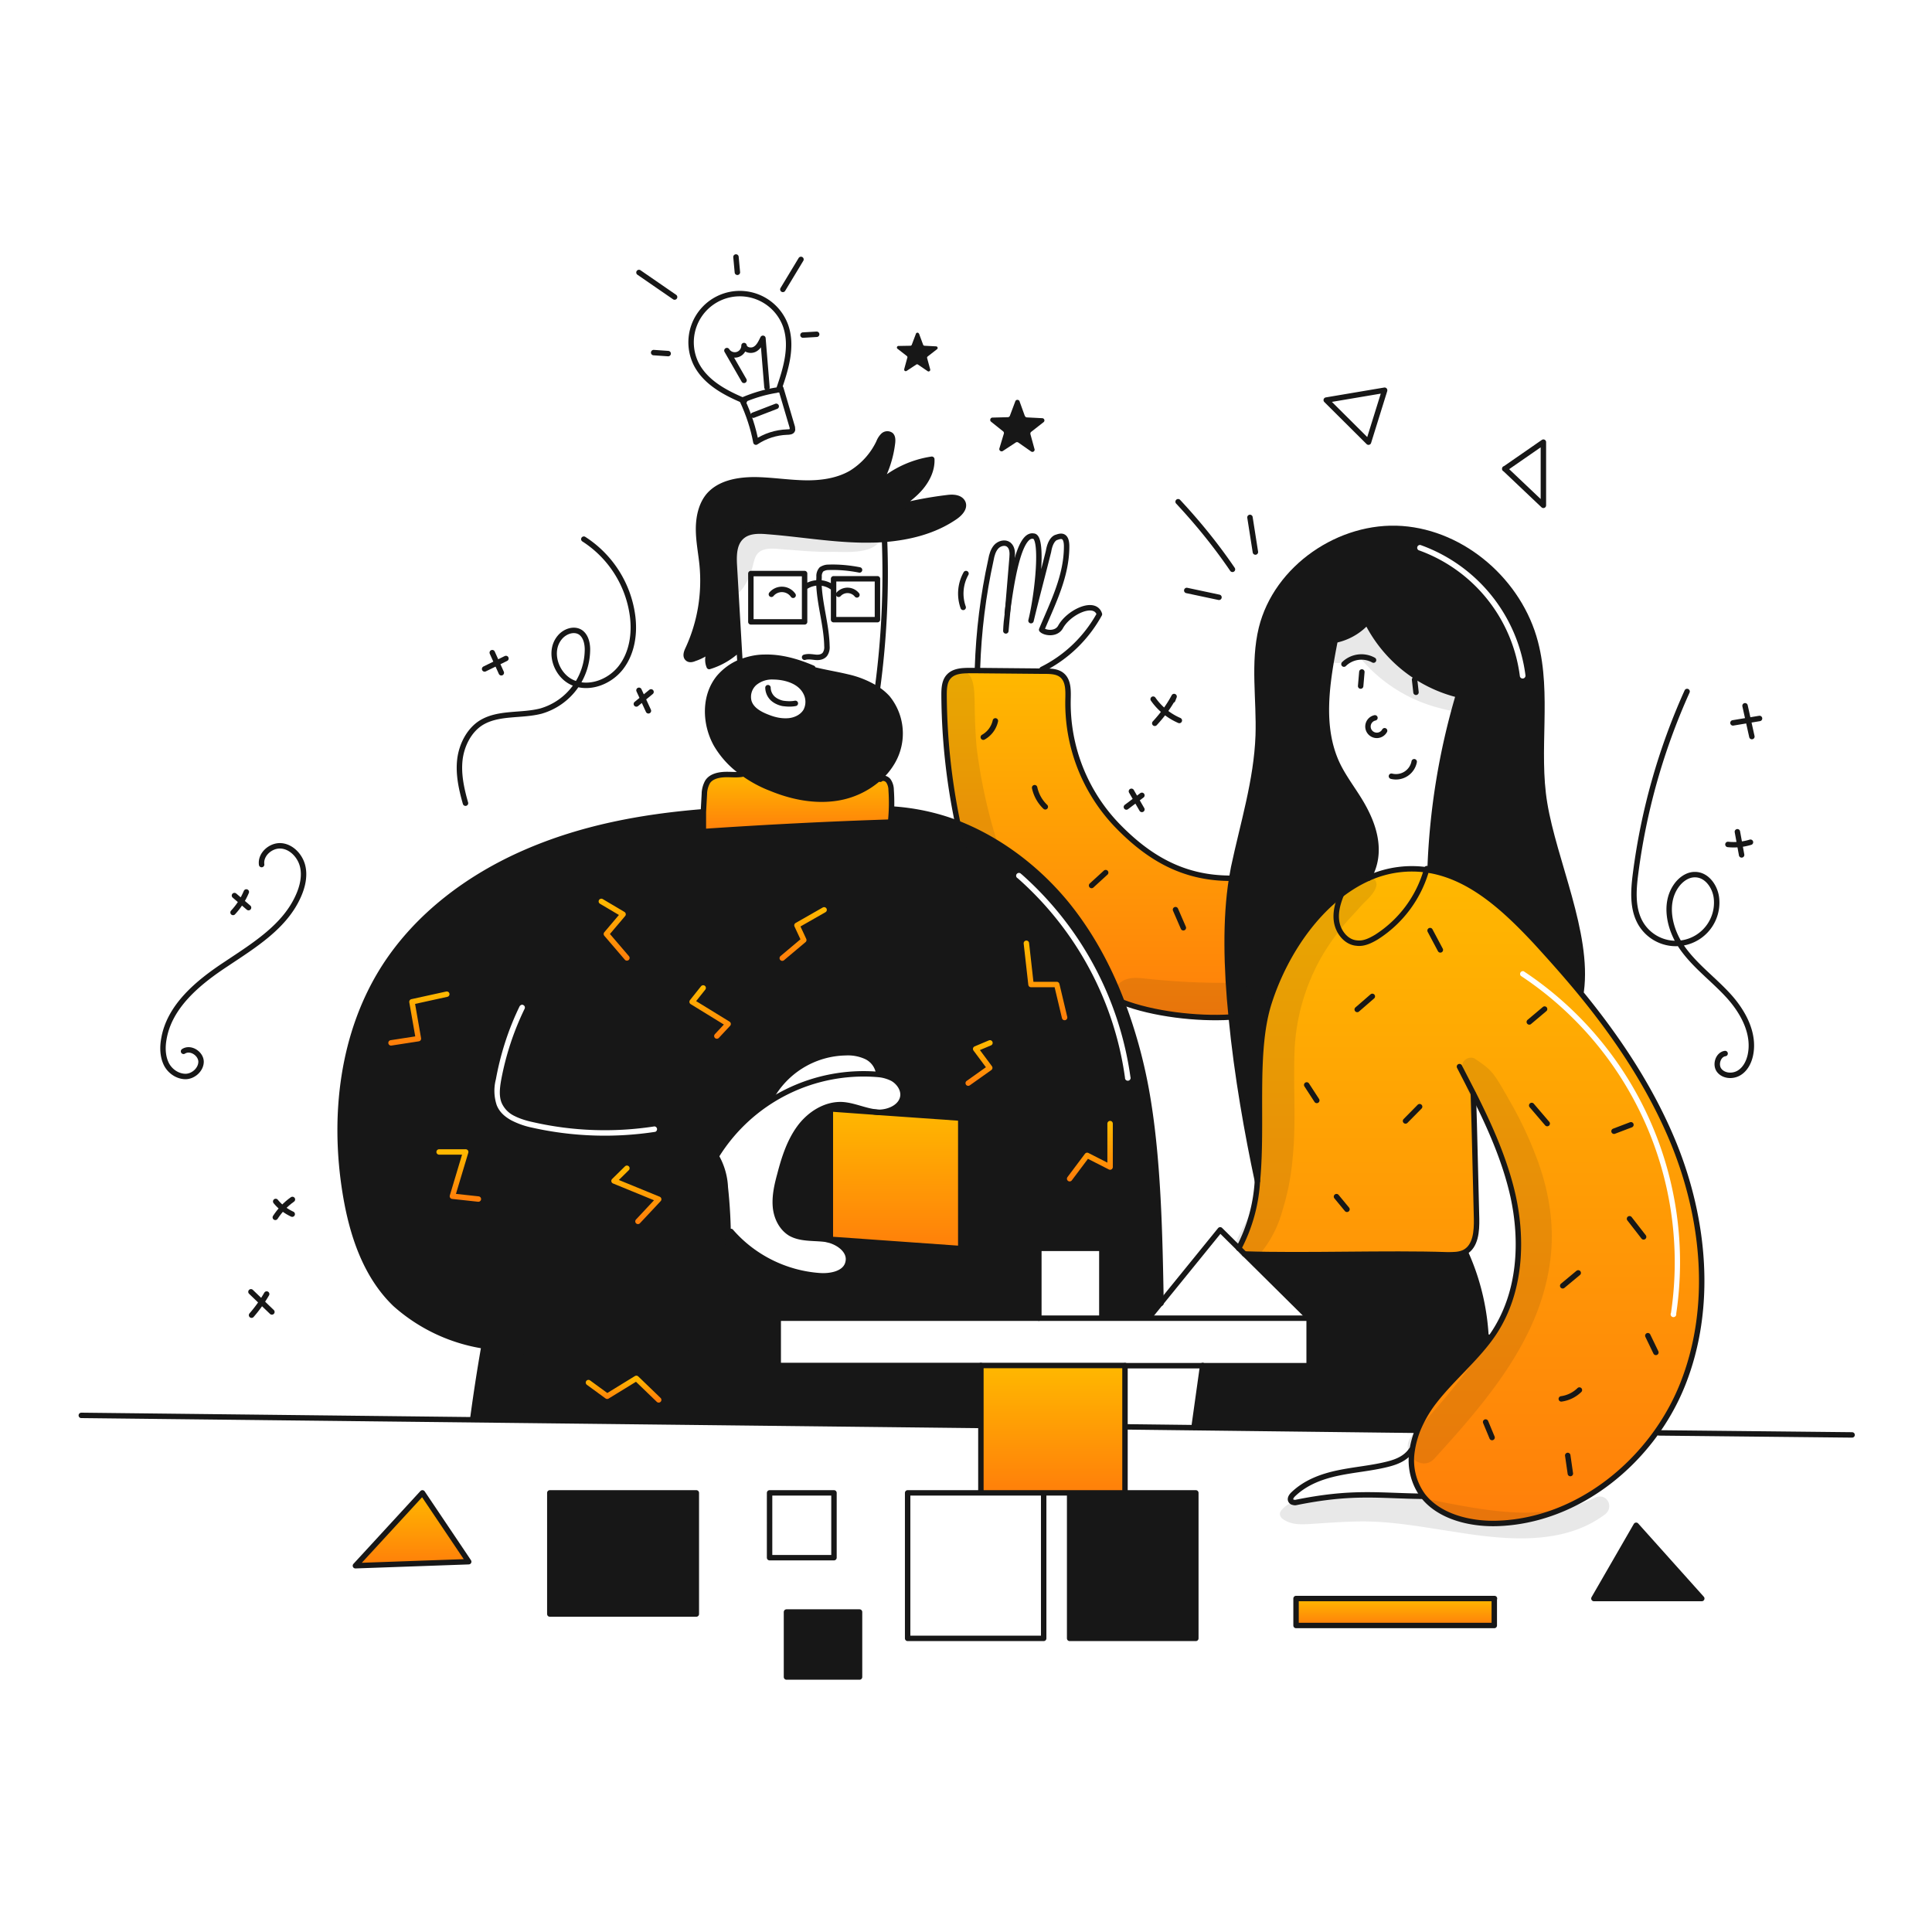 <svg fill="none" viewBox="0 0 960 960" xmlns="http://www.w3.org/2000/svg"><g clip-path="url(#a)"><path d="M679.9 436.4c-23.3 10.4-41.1 36.2-49.3 61.8-4.9 15.3-4.9 34.5-4.8 54 0 11.7 0 23.5-1 34.6a82 82 0 0 1-9.3 33.5l2.8 2.8c14.6.5 32.5.3 50.4.2 17.8-.2 35.7-.3 50.3.2 3 0 6.3.1 9-1.4 5.3-3 5.8-10.3 5.6-16.4l-.7-31-.8-31a217.6 217.6 0 0 1 19.7 50.5c5 22.7 3.6 47.8-9 67.4a73 73 0 0 1-4 5.6c-4 5-8.4 9.7-12.9 14.3-4.6 4.8-9.2 9.6-13.3 14.8a60.1 60.1 0 0 0-8.3 14.6 44.8 44.8 0 0 0-2.6 9.7 29.7 29.7 0 0 0 5.4 22.7c8 10.2 22.9 14 36.3 13.7 40.8-1 77.5-31.2 92.7-69.1s11-81.6-4.3-119.4A293.5 293.5 0 0 0 785 493c-7-8.6-14.4-17-22-25-14.6-15.8-31.5-31.8-52.5-35.5a50.9 50.9 0 0 0-30.6 4zm77.2 46.2a1.4 1.4 0 0 0-1.4 2.3 170.7 170.7 0 0 1 74.6 167.5 1.4 1.4 0 1 0 2.6.4 173.4 173.4 0 0 0-75.8-170.2z" clip-rule="evenodd" fill="url(#b)" fill-rule="evenodd"/><path d="M617.1 413.1a651.3 651.3 0 0 0-5.1 23.5 280.7 280.7 0 0 0-.3 68.8c2.9 29.3 8.3 58.9 13 81.4 1.1-11 1.1-22.9 1-34.6 0-19.5 0-38.7 5-54 8-25.6 26-51.4 49.2-61.8 8.1-13.7 1.5-28.1-2.5-35.5-1.8-3.2-3.8-6.2-5.8-9.3-2.6-4-5.2-7.8-7.2-12.1-8.7-18.7-5-40.6-1-60.8l-.2-.5a29.3 29.3 0 0 0 16.1-9c8.7 18 26 31.4 45.4 36.2a347 347 0 0 0-14.1 86.9v.2c20.9 3.7 37.8 19.7 52.5 35.4 7.5 8.2 14.9 16.5 22 25.1l.6-.5c2.4-18.5-4-40-10-60.7a284.6 284.6 0 0 1-8.2-32.5c-2-12-1.7-24-1.5-36.2.4-14.9.7-29.7-3-44-8-29.9-35.5-54.2-66.4-56.4s-62.4 19.4-69.8 49.5c-2.8 11.4-2.3 23.2-1.8 35 .2 6.1.4 12.2.2 18.3-.6 16.2-4.3 31.9-8 47.6zm88.7-142.3a1.4 1.4 0 0 0-.9 2.6 76.8 76.8 0 0 1 50.3 62.5 1.4 1.4 0 0 0 2.8-.3 79.5 79.5 0 0 0-52.2-64.8zM557.5 498c5.3 14 9.3 28.4 12 43.1 6 32.8 6.7 71.5 7.3 104.9v1.4l-6 7.5h-23.3v-34.6h-31.3V655H386.7v23.6h100.7v29.8h-.3l-252.2-2.8v-.3c1.6-12.2 3.5-24.3 5.6-36.3v-.1a86 86 0 0 1-44.1-20.8c-14.8-14.2-21.5-34.8-24.8-55-6.3-38.4-1.5-79.7 19.5-112.5 16.4-25.7 42-44.8 70-56.9s57.4-17.7 87.8-20.2h.6v9.8c31-2.1 62-3.7 93.2-4.7v-.7l.3-5.7h.2c11 .6 22 3 32.4 7 21 8 39.8 22.4 54.2 40 11.9 14.5 21 31.2 27.7 48.8zm-174.7 48.7.2-.1.8-.4.2.3a84.7 84.7 0 0 0-27.8 27.5l-.5.2a34 34 0 0 1 4.7 15.8c.8 7.2 1.2 14.5 1.4 21.9h1.4a64.8 64.8 0 0 0 44 22c5.8.4 13-1 14.3-6.6 1.2-5.2-3.8-9.4-9-11v-.4l64.9 4.5v-64.8l-41.3-3c5.7.3 12.2-2.7 12.6-8.3.2-3.4-2.2-6.7-5.2-8.4a18.7 18.7 0 0 0-7-2l.1-.6a11 11 0 0 0-6-8.2 21.7 21.7 0 0 0-10.3-2 43.4 43.4 0 0 0-38 23.8l.5-.2zM260 499.4c.7.3 1 1.1.7 1.8a138.7 138.7 0 0 0-11.7 35.6c-.7 4-1.1 8 .3 11.3a13 13 0 0 0 6.1 6.3c2.9 1.5 6.2 2.5 9.5 3.2 19.8 4.5 40.2 5.2 60.3 2.1a1.4 1.4 0 0 1 .4 2.7 165.4 165.4 0 0 1-61.3-2.1 40 40 0 0 1-10.2-3.6c-3.1-1.7-5.9-4-7.3-7.6a22.6 22.6 0 0 1-.4-12.8c2.3-12.6 6.2-24.8 11.8-36.3.4-.6 1.2-1 1.8-.6zm247.5-65a1.4 1.4 0 1 0-1.8 2c29 25.6 48 60.8 53.3 99.1a1.4 1.4 0 1 0 2.7-.4 165 165 0 0 0-54.2-100.8z" clip-rule="evenodd" fill="#171717" fill-rule="evenodd"/><path d="m813 757.9 32.6 36.4H792l21-36.4z" fill="#171717"/><path d="M742.6 794.3H644v13.4h98.5v-13.4z" fill="url(#c)"/><path d="M728.3 622.6c6.3 14 9.7 29 10.2 44.3l.3.3c-8 10.2-18.2 18.8-26.1 29.1a60 60 0 0 0-8.4 14.6l-.7-.2-110.3-1.3v-.2l4.3-30.7h52.9V655L618.3 623c29.2 1 71.5-.6 100.7.4 3 0 6.3.1 9-1.4l.3.5zM594.2 741.8v72.3h-62.7v-72.3h62.7z" fill="#171717"/><path d="M559 709v32.8h-71.6v-63.3H559V709z" fill="url(#d)"/><path d="M554.9 410c16 16.5 33.2 26.3 56.2 26.4l.9.2a280.7 280.7 0 0 0-.3 68.8h-.4c-16.4 1-38.4-1.6-53.8-7.5a176.1 176.1 0 0 0-27.7-48.9 132.5 132.5 0 0 0-54.2-40l.1-.4a319.7 319.7 0 0 1-6.6-63.4c0-3.2.2-6.8 2.4-9.1 2.5-2.7 6.6-2.9 10.3-2.9h3.9l32.1.3h1.2c3.1 0 6.6.1 8.9 2.2 3 2.7 2.9 7.4 2.8 11.5a87.7 87.7 0 0 0 24.2 62.7z" fill="url(#e)"/><path d="M477.4 555.6v64.8l-64.8-4.6V551l23.5 1.7 41.3 2.9z" fill="url(#f)"/><path d="M442.8 392.5a91 91 0 0 1-.2 15.3v.7c-31 1-62.1 2.6-93.2 4.7v-.3a208.2 208.2 0 0 1 .6-18.4c0-2.1.6-4.2 1.6-6 1.7-2.5 5-3.5 8-3.6s6 .3 9-.2l.5-.6c4.3 3.1 9 5.7 14 7.6 10.3 4.3 21.9 6.6 33 4.8a41 41 0 0 0 20.8-9.9l.5.6c1.2-1 3.2-.4 4.1.9a8.1 8.1 0 0 1 1.3 4.4z" fill="url(#g)"/><path d="M403.7 332.6c5.8 1.5 11.7 2.4 17.5 3.8a46.4 46.4 0 0 1 14.6 6c2 1.3 3.6 2.8 5.1 4.4a28 28 0 0 1 2.6 31.7c-1.8 3-4 5.8-6.6 8.2a41 41 0 0 1-20.8 9.8 61.6 61.6 0 0 1-33-4.8c-5-2-9.7-4.5-14-7.5a44.8 44.8 0 0 1-13.2-14.3c-5.8-10.4-6-24.3 1.5-33.4 2.8-3.2 6.3-5.8 10.3-7.4 3.8-1.5 7.8-2.4 12-2.5 8.3-.3 16.5 2 24.2 5.4l-.2.6zm-3.2 20.6a9.9 9.9 0 0 0-.1-9.1c-2.9-5.7-10.1-7.7-16-7.8-3.5-.2-6.8.9-9.4 3a9.2 9.2 0 0 0-2.9 9.2c1.2 4.2 5.6 6.5 9.6 8 3.3 1.3 6.7 2 10.2 1.8 3.4-.4 6.9-2 8.6-5.1zM427 801h-36.2v32.3h36.3V801zM397 560.6c5-6.8 12.9-12 21.3-11.7 5.8.3 11.2 3.1 17 3.7h.8l-23.5-1.6v64.8l-.2.5-2.1-.5c-6-.8-12.4 0-17.6-3-4.5-2.8-7-8.1-7.4-13.4s.8-10.6 2.2-15.7a68.2 68.2 0 0 1 9.6-23.1zM375 238.4c8.2.1 16.3 1.4 24.5 1.6s16.6-.8 23.6-5c5.9-3.6 10.6-9 13.6-15.2a9.9 9.9 0 0 1 2.3-3.3 3 3 0 0 1 3.7-.3c1 .9 1 2.4.8 3.6-.8 7.3-3.1 14.3-6.7 20.6a51 51 0 0 1 26.2-12.2c.3 5-2 10-5.3 13.8s-7.4 7-11.5 9.9c8-2.1 16.3-3.6 24.5-4.6 3-.4 6.7-.2 7.8 2.5 1 2.7-1.5 5.5-4 7a71.7 71.7 0 0 1-35 11.2c-3.6.3-7.1.4-10.6.4-16-.2-31.8-3.1-47.7-4.3-4.5-.3-9.4-.3-12.7 2.6-3.9 3.5-3.9 9.4-3.6 14.5l2.4 41.3h-.1c-4.2 4-9.2 7-14.8 8.8a8.4 8.4 0 0 1 2-9.4 28.6 28.6 0 0 1-9.3 5.4c-1.1.4-2.5.7-3.4 0-1.3-1.1-.6-3.2 0-4.7 6.1-13.1 8.6-27.6 7.2-42-.6-5.9-1.8-11.7-1.8-17.7s1.3-12.1 5.1-16.6c5.5-6.3 14.6-8 22.9-7.9zM346 741.8h-72.8V802H346v-60.2z" fill="#171717"/><path d="m209.8 741.8 23 34.3-56.2 1.9 33.3-36.2z" fill="url(#h)"/><path d="M399.8 326.6c1.7-.5 3.5-.2 5.3 0s3.7-.1 4.8-1.5a6.1 6.1 0 0 0 1-4c-.2-10.5-3.7-20.9-4-31.4l.1-3.1a5 5 0 0 1 1.2-3.7c1-.6 2.1-1 3.3-1 5.2-.2 10.5.3 15.6 1.3M394.1 295.8a6.8 6.8 0 0 0-10.8-.5" stroke="#171717" stroke-linecap="round" stroke-linejoin="round" stroke-width="2.7"/><path d="M416.7 295.3a6 6 0 0 1 9.1.3M403.9 332c-7.7-3.3-16-5.7-24.3-5.4-4 0-8.1 1-12 2.5-3.9 1.6-7.4 4.2-10.2 7.4-7.6 9.1-7.3 23-1.5 33.4a44.9 44.9 0 0 0 13.2 14.2c4.3 3.1 9 5.7 14 7.6 10.4 4.3 21.9 6.6 33 4.8a41 41 0 0 0 20.8-9.9c2.6-2.3 4.8-5 6.6-8.1a28 28 0 0 0-2.5-31.7 26.5 26.5 0 0 0-5.2-4.4 46.4 46.4 0 0 0-14.6-6c-5.8-1.4-11.7-2.3-17.5-3.8-1.5-.4-3-.8-4.5-1.4" stroke="#171717" stroke-linecap="round" stroke-linejoin="round" stroke-width="2.7"/><path d="M384.4 336.3c-3.5-.2-6.8.9-9.4 3a9.2 9.2 0 0 0-2.9 9.2c1.2 4.2 5.6 6.5 9.6 8 3.3 1.3 6.7 2 10.2 1.7 3.4-.3 6.9-2 8.6-5a9.9 9.9 0 0 0-.1-9.1c-2.9-5.7-10.1-7.7-16-7.8zM436 342.2c3.3-24.6 4.5-49.4 3.5-74.2v-.3" stroke="#171717" stroke-linecap="round" stroke-linejoin="round" stroke-width="2.7"/><path d="M367.7 329.5v-.4l-.4-6.6-2.4-41.3c-.3-5.1-.3-11 3.6-14.5 3.3-3 8.2-3 12.7-2.6 15.9 1.2 31.7 4 47.7 4.2 3.5 0 7 0 10.6-.3 12.5-1 24.8-4.1 35-11.1 2.5-1.7 5-4.4 4-7-1.2-2.8-4.9-3-7.8-2.6-8.3 1-16.4 2.5-24.5 4.6 4.1-3 8.3-6 11.5-9.9s5.5-8.7 5.3-13.8a51 51 0 0 0-26.2 12.2 54 54 0 0 0 6.7-20.6c.1-1.3.1-2.7-.8-3.6a3 3 0 0 0-3.8.2c-1 1-1.7 2.1-2.2 3.4-3 6.3-7.7 11.5-13.6 15.2-7 4.1-15.5 5.2-23.6 5s-16.3-1.5-24.4-1.6c-8.3 0-17.4 1.5-22.9 7.8-3.8 4.5-5.1 10.8-5.1 16.7s1.2 11.8 1.8 17.7c1.4 14.4-1 28.9-7.1 42-.7 1.5-1.4 3.5-.1 4.6.9.8 2.3.5 3.4 0 3.4-1.1 6.5-3 9.2-5.3a8.4 8.4 0 0 0-1.9 9.3 36.6 36.6 0 0 0 14.8-8.7M368.7 384.7c-3 .5-6.1 0-9.1.2s-6.3 1-8 3.6c-1 1.8-1.6 4-1.6 6l-.5 9v9.4M437.4 387.2c1.2-1 3.2-.4 4.1.9a8.1 8.1 0 0 1 1.3 4.4 91.3 91.3 0 0 1-.2 15.3" stroke="#171717" stroke-linecap="round" stroke-linejoin="round" stroke-width="2.7"/><path d="M349 403.4c-30.5 2.5-60 8-88 20.2s-53.5 31.2-70 56.9c-21 32.8-25.7 74-19.4 112.5 3.3 20.2 10 40.8 24.8 55a86 86 0 0 0 44.1 20.8c7.8 1.5 15.7 2.5 23.6 3a380 380 0 0 0 71.1-1.2c5.9-.7 12-1.6 16.6-5.3 6.1-5 7.7-13.5 8.6-21.3a253.6 253.6 0 0 0 0-54 34 34 0 0 0-4.7-15.8 15 15 0 0 0-3.1-3.3c-6.4-4.9-15.3-3.5-23.3-2.2a239.5 239.5 0 0 1-58.7 2.2c-7.2-.6-15.7-2.4-18.8-9M443.2 402c11 .7 22 3 32.4 7 21 8.2 39.8 22.5 54.2 40 11.9 14.6 21 31.3 27.7 49 5.3 14 9.3 28.4 12 43.1 6.1 33.2 6.8 72.5 7.4 106.3v.2" stroke="#171717" stroke-linecap="round" stroke-linejoin="round" stroke-width="2.7"/><path d="M356.2 574a86 86 0 0 1 80.3-40.1c2.4.2 4.8.9 7 2 3 1.7 5.4 5 5.2 8.4-.4 5.6-7 8.6-12.6 8.4l-.7-.1c-5.8-.6-11.3-3.4-17.1-3.7-8.4-.3-16.3 4.9-21.2 11.7s-7.5 15-9.6 23.1c-1.4 5.1-2.6 10.4-2.2 15.7s2.9 10.6 7.4 13.4c5.2 3 11.7 2.2 17.6 3l2.1.5c5.3 1.6 10.3 5.8 9 11-1.2 5.5-8.4 7-14.1 6.6-17-1.2-33-9.2-44.1-22" stroke="#171717" stroke-linecap="round" stroke-linejoin="round" stroke-width="2.7"/><path d="M436.6 533.3a11 11 0 0 0-6-8.2 21.7 21.7 0 0 0-10.3-2 43.4 43.4 0 0 0-38 23.8l1.5-.7M475.8 408.6a319.7 319.7 0 0 1-6.7-63.4c0-3.2.2-6.8 2.4-9.1 2.5-2.7 6.6-2.9 10.3-2.9h3.9l32.1.3h1.2c3.1 0 6.6.1 8.9 2.2 3 2.7 2.9 7.4 2.8 11.6a87.7 87.7 0 0 0 24.2 62.6c16 16.6 33.2 26.4 56.2 26.5M683.2 356.7a4.4 4.4 0 1 0 4.8 6.4M691.4 385.7a9.2 9.2 0 0 0 11.3-7.2M676.1 340.9l.6-7M703.6 344l-.7-6.3M667.8 330a12.4 12.4 0 0 1 14.7-2" stroke="#171717" stroke-linecap="round" stroke-linejoin="round" stroke-width="2.7"/><path d="M650.5 317.8a29.3 29.3 0 0 0 28.8-8.7 69.4 69.4 0 0 0 63.3 38.2" stroke="#171717" stroke-linecap="round" stroke-linejoin="round" stroke-width="2.7"/><path d="M663.3 318.7c-3.9 20.2-7.6 42.1 1.1 60.8 3.6 7.6 9 14.1 13 21.4s10.6 21.8 2.5 35.5M724.8 345l-.1.4a347 347 0 0 0-14.1 86.9" stroke="#171717" stroke-linecap="round" stroke-linejoin="round" stroke-width="2.7"/><path d="M624.8 586.8c-4.8-22.5-10.2-52.1-13-81.4-2.5-24.6-3-49 .2-68.8l1-5.6c4.6-21.7 11.4-43.2 12.2-65.5.6-17.8-2.6-36 1.6-53.3 7.4-30.1 39-51.7 69.8-49.5s58.5 26.5 66.3 56.5c6.8 26 .2 53.6 4.6 80 4.7 28.6 22 64.6 18.2 93.3" stroke="#171717" stroke-linecap="round" stroke-linejoin="round" stroke-width="2.7"/><path d="M615.5 620.3a82 82 0 0 0 9.3-33.5c2.8-29.5-2-64.2 5.8-88.6 8.2-25.6 26-51.4 49.3-61.8a52.4 52.4 0 0 1 30.7-3.9c20.9 3.7 37.8 19.7 52.5 35.4 7.5 8.2 14.9 16.5 22 25.1 18.9 23 35.5 48 46.7 75.5 15.3 37.8 19.4 81.5 4.3 119.4S784.2 756 743.4 757c-13.4.3-28.3-3.5-36.3-13.7a29.7 29.7 0 0 1-5.4-22.6c.5-3.4 1.4-6.6 2.6-9.8a60 60 0 0 1 8.4-14.6c8-10.3 18.1-18.9 26.1-29.1 1.4-1.8 2.8-3.7 4-5.6 12.6-19.6 14-44.7 9-67.4-4-17.7-11.4-34.3-19.6-50.6l-7-13.6" stroke="#171717" stroke-linecap="round" stroke-linejoin="round" stroke-width="2.7"/><path d="M618.4 623.1c29.1 1 71.4-.6 100.6.4 3 0 6.3.1 9-1.4 0 0 0 0 0 0 5.3-3 5.8-10.3 5.7-16.4-.5-18.6-1-43.5-1.6-62M824.3 712l96 1M559.5 709l33.8.4 110.3 1.3M40.4 703.3l446.7 5M487.4 678.5H386.7V655h263.8v23.6H559" stroke="#171717" stroke-linecap="round" stroke-linejoin="round" stroke-width="2.7"/><path d="M487.4 741.8v-63.3H559v63.3M531.5 741.8h-13M518.6 741.8v72.3H451v-72.3h67.6zM531.5 741.8h62.7v72.3h-62.7v-72.3zM436.1 552.7l41.3 2.9v64.8l-64.8-4.6V551l23.5 1.7zM346 741.8h-72.8V802H346v-60.2zM414.4 741.8h-32V774h32v-32zM742.6 794.3H644v13.4h98.5v-13.4zM650.5 654.9 618.3 623h0l-2.8-2.8-9.2-9.1-29.4 36.2-6.1 7.5M547.5 654.9v-34.6h-31.3V655M427 801h-36.2v32.3h36.3V801zM792 794.3l21-36.4 32.6 36.4H792zM232.9 776l-23-34.2-33.3 36.2 56.3-2zM557.3 497.9h.2c15.4 6 37.4 8.5 53.8 7.5M500.6 304.7l2.3-27.6c.2-2.3.2-5-1.7-6.5-1.8-1.4-4.7-.6-6.2 1.1s-2.2 4.1-2.6 6.4c-3.9 17.7-6.1 35.7-6.7 53.8M500.6 304.7c-.4 2.9-.7 5.8-.8 8.8l.8-8.8z" stroke="#171717" stroke-linecap="round" stroke-linejoin="round" stroke-width="2.7"/><path d="M517.8 332.6c12.1-6 22-15.6 28.5-27.4-2.3-7.2-15.3-1-19.3 6.3-2.2 4-8 3-9.4 1.4 5.7-13.6 12.4-26.7 12.4-41.4 0-6.5-3.5-5-5-4.5-.5.1-3 1-4 7-3.2 12.8-5.6 21.6-8.7 34.4 3.4-13.7 6.2-42 1.2-42-7.5-1.4-11.2 24.8-13 38.3M701.3 720.5c-2.8 4.2-7.5 6-12 7.1-8 2-16.2 2.6-24.3 4.3s-16.2 4.6-22.5 10.7c-.7.7-1.5 1.8-1.2 2.8.2.5.6.9 1 1s1 .3 1.5.2c28.1-5.7 40.5-3.4 63-3.1M240.5 668.9a906 906 0 0 0-5.6 36.3M399.8 285h-26.7V309h26.7V285zM436 287.6h-21.8v20.3H436v-20.3zM399.9 291.8a11.8 11.8 0 0 1 13.7 0M395.2 349.5c-2 .4-4.2.3-6.3 0-1.8-.4-3.6-1.2-5-2.5a7.6 7.6 0 0 1-2.3-5.3M349.3 413.2h.1c31-2.1 62.1-3.7 93.2-4.7h0M728.3 622.6c6.3 14 9.7 29 10.2 44.3l1-2.5M597.6 678.5l-4.3 30.7" stroke="#171717" stroke-linecap="round" stroke-linejoin="round" stroke-width="2.7"/><path d="m510 468.7 2.3 20.5h12.8l3.9 16.4" stroke="url(#i)" stroke-linecap="round" stroke-linejoin="round" stroke-width="2.7"/><path d="m409.5 452.1-13.5 7.7 3.4 7.3-10.7 9" stroke="url(#j)" stroke-linecap="round" stroke-linejoin="round" stroke-width="2.7"/><path d="m298.8 447.9 10.8 6.4-8.3 9.8 10.2 11.9" stroke="url(#k)" stroke-linecap="round" stroke-linejoin="round" stroke-width="2.7"/><path d="m222 494-17.3 3.8 3.2 18.3-13.6 2.1" stroke="url(#l)" stroke-linecap="round" stroke-linejoin="round" stroke-width="2.7"/><path d="M218.2 572.4h13.2l-6.6 22 12.9 1.4" stroke="url(#m)" stroke-linecap="round" stroke-linejoin="round" stroke-width="2.7"/><path d="m317 606.9 10.3-11-22.2-9.1 6.4-6.3" stroke="url(#n)" stroke-linecap="round" stroke-linejoin="round" stroke-width="2.7"/><path d="m356.2 514.8 5.6-6-17.9-11 5.5-6.9" stroke="url(#o)" stroke-linecap="round" stroke-linejoin="round" stroke-width="2.7"/><path d="m491.9 518.2-7.1 3 7 9.4-10.7 7.6" stroke="url(#p)" stroke-linecap="round" stroke-linejoin="round" stroke-width="2.7"/><path d="m531.5 585.7 8.7-11.6 11.4 5.8v-21.6" stroke="url(#q)" stroke-linecap="round" stroke-linejoin="round" stroke-width="2.7"/><path d="m292.4 687 9.3 6.8 14.5-8.9 11.1 10.7" stroke="url(#r)" stroke-linecap="round" stroke-linejoin="round" stroke-width="2.7"/><path d="M130 429.6c-.7-5.1 4.6-9.7 9.7-9.3s9.3 4.9 10.6 9.8.1 10.3-2 15c-6.7 15.3-22 24.6-35.9 33.9-14 9.2-28.3 21-31 37.4-.7 4-.6 8.3 1.1 12s5.5 6.4 9.5 6.5 8-3.5 7.9-7.5c-.2-4-5.3-7.2-8.7-5M231.3 399.1c-2-7-3.6-14.3-2.8-21.5S233 363 239 359.2c8.7-5.4 20-3.3 29.9-5.9a32 32 0 0 0 23-31c-.1-3-.9-6.2-3.3-8-3.3-2.3-8-.6-10.5 2.5-5.8 7-1.8 18.8 6.5 22.4s18.5-.4 24-7.6 6.9-16.8 5.7-25.7a53.7 53.7 0 0 0-24.2-38M478.6 301.8A20.4 20.4 0 0 1 480 285M586 358c-5.3-2.3-9.8-6-13-10.6" stroke="#171717" stroke-linecap="round" stroke-linejoin="round" stroke-width="2.7"/><path d="M573.8 359.4c3.7-4 7-8.4 9.6-13.3l-.7 1.8M567.4 402.2l-5.2-9M559.7 401l7.7-5.8M605.7 296.8l-16-3.4M612.4 282.9c-8.1-11.9-17.2-23.1-27-33.6M623.8 274.3l-2.7-17.2M838.3 343.6a319.3 319.3 0 0 0-25.6 90.5c-1.1 8.5-1.7 17.7 2.7 25a20.3 20.3 0 0 0 37.5-12.8c-.6-5.7-4.8-11.7-10.6-11.7-3.8-.1-7.3 2.5-9.5 5.7-6.2 9-3.2 21.8 3.2 30.8s15.4 15.5 22.8 23.6 13.3 19 10.9 29.8c-.8 3.5-2.6 6.9-5.7 8.7s-7.5 1.5-9.7-1.3-.6-7.9 2.9-8.4M870.5 366l-3.4-15.3M861.1 359.2l13.2-2.2M865.4 424.8l-2.1-11.5M858.6 419.6c3.7.4 7.6 0 11.2-1.1M135.1 651.9l-10.4-10M125 653.5c2.8-3.2 5.3-6.7 7.5-10.5M145.2 603.3c-3.2-1.5-6-3.6-8.2-6.3" stroke="#171717" stroke-linecap="round" stroke-linejoin="round" stroke-width="2.7"/><path d="M136.8 604.9c2.3-3.5 5.1-6.5 8.5-8.9M123.5 451l-7-6M115.8 453.4c2.8-3 5-6.4 6.6-10.2M316.2 349.8l7.3-6M322.2 353.2l-4.7-10.2M249.1 334.3l-4.5-10M240.8 332.4l10.6-5.2M369 199.3c3 6.5 5.3 13.4 6.6 20.4 4.6-3.1 10-4.8 15.5-5 1 0 2.5-.1 2.7-1.1l-.1-1.3L388 193" stroke="#171717" stroke-linecap="round" stroke-linejoin="round" stroke-width="2.7"/><path d="M386.9 193.7c3.6-10.3 7.1-21.7 3.4-32A24.2 24.2 0 1 0 346 181c4.7 9.1 14.5 14.3 23.9 18.2" stroke="#171717" stroke-linecap="round" stroke-linejoin="round" stroke-width="2.7"/><path d="M369 198.8c5.4-2.3 11-4 16.7-4.9M374.3 206.3l11.4-4.4M381.1 192.5l-2-24.4c-1 2-2 4.3-4 5.4s-5 .4-5.4-1.8a4.6 4.6 0 0 1-8.5 2.5l8.5 14.8M332 175.7l-7.2-.5M335.2 147.6l-17.7-12.2M366.4 135.3l-.7-7.6M389 143.8l9-14.9M399 166.5l6.8-.4M688 194l-8 25.7-21-20.9 29-4.9zM747.7 232.9l19.2 18.2v-31.4L747.7 233z" stroke="#171717" stroke-linecap="round" stroke-linejoin="round" stroke-width="2.7"/><path d="m512 215.7 2 7.3a1.1 1.1 0 0 1-1.7 1.3l-6.3-4.4a1.1 1.1 0 0 0-1.3 0l-6.4 4.2a1.1 1.1 0 0 1-1.2 0 1.1 1.1 0 0 1-.5-1.3l2.2-7.3a1.1 1.1 0 0 0-.4-1.2l-6-4.8a1.1 1.1 0 0 1-.3-1.2 1.1 1.1 0 0 1 1-.8l7.7-.2a1.1 1.1 0 0 0 1-.7l2.7-7.2a1.1 1.1 0 0 1 1.7-.5c.2.1.4.3.4.5l2.6 7.2.4.6.6.2 7.7.4a1.1 1.1 0 0 1 .6 2l-6 4.7a1.1 1.1 0 0 0-.5 1.1zM460.7 178l1.5 5.5a.8.8 0 0 1-.3.9.8.8 0 0 1-1 0l-4.7-3.2a.8.8 0 0 0-1 0l-4.7 3.1a.8.8 0 0 1-1.2-.4v-.5l1.5-5.5a.8.8 0 0 0-.2-1l-4.5-3.5a.8.8 0 0 1 .5-1.5l5.7-.1a.8.8 0 0 0 .8-.6l2-5.3a.8.8 0 0 1 1.3-.4l.3.4 2 5.4a.8.8 0 0 0 .7.5l5.7.3a.8.8 0 0 1 .4 1.5l-4.5 3.5a.8.8 0 0 0-.3.9z" fill="#171717"/><path d="m588 461-3.9-9M542.4 440l7-6.4M519.4 400.9a18.5 18.5 0 0 1-5.3-9.5M488.6 366.3a12.3 12.3 0 0 0 6-8.1M715.7 472l-5.1-9.6M674.4 501.6l7.5-6.5M709 431.6a58.5 58.5 0 0 1-25 34c-3 1.8-6.4 3.5-9.9 3-5.1-.4-9-5.3-9.9-10.4s.8-10.3 2.8-15M654.3 546.8l-5-7.7M698.4 557l7-7.1M669.3 600.9l-5.2-6.3M759.9 507.8l7.6-6.4M768.8 558.3l-7.7-9M802 562.1l8.4-3.2M816.7 614.6l-7-9M776.5 638.9l7.7-6.4M822.8 672l-4-8.3M775.8 695.1a16 16 0 0 0 9-4.4M741.4 714.3l-3.2-7.7M780.3 732.2l-1.3-9" stroke="#171717" stroke-linecap="round" stroke-linejoin="round" stroke-width="2.7"/><g fill="#171717" opacity=".1"><path d="M435.4 265.3c-3.4-2.3-7.3-1.6-11.2-1.6-4.6 0-9.1-.1-13.6-.4-9.1-.5-18.1-3.2-27.2-3.2-7.4-.1-14.7 2.6-19.1 8.8-2.3 3-3.3 6.6-4.5 10a13 13 0 0 1-5.1 7c-5.7 4.4.5 13.8 6.9 11.8 6.8-2.1 10-8.5 12-14.9 1-3 1.2-7 4.1-8.8 3-1.9 7.2-1.4 10.6-1.1 8.4.6 16.7 1.5 25.2 1.3 6.7 0 17.4 1 22.6-4a3.1 3.1 0 0 0-.7-5zM662.6 329.3c7.5 1 13.8-3 18.7-8.3l-10.8-1.4a75.6 75.6 0 0 0 43.9 32c5.6 1.5 14 4 18-1.7 3.4-5-.8-9.8-5.7-11.3-5.8-1.8-11.6-2.7-17.1-5.2-11-5-20.8-12.6-28.3-22.2-2-2.8-7.6-2.7-9.7 0-3.2 4-7.6 5.9-11.3 9.2-2.8 2.5-1.6 8.3 2.3 8.9zM476.3 334.2c-7 2.2-6.4 11.6-6.7 17.7a163 163 0 0 0 .5 23.4c1.4 15 4.2 30.9 9.7 45 3.5 9.1 17.7 5.7 15-4.1a267.6 267.6 0 0 1-9.5-44.7c-.7-7.5-.9-15-1-22.5-.2-4.4.3-17.4-8-14.8zM554.7 495.2c2.6 4.5 7 5.6 12 6.3a228 228 0 0 0 15.8 2c10.5.7 21 1 31.5 1 10.4-.2 10.4-16.3 0-16.2a352.5 352.5 0 0 1-45.3-2.1c-5-.5-9.4-.7-13.2 3a5 5 0 0 0-.8 6zM680 435.7c-6.7.1-13.7 7-18.4 11.4a113.4 113.4 0 0 0-32.3 62.3c-3.2 19.4-1.9 38.6-2.7 58a139 139 0 0 1-2.5 24.5c-.9 4-2 8-3.5 11.9-1.5 4-4 7.6-5.7 11.6-2.8 6.6 4.8 14.1 10.7 8.2a56 56 0 0 0 11.6-22 121 121 0 0 0 5-25c2-18.4.3-37 1.1-55.5.8-15.8 5.3-31.2 13-45a113 113 0 0 1 13.4-18.7l7.3-8c2.6-2.7 5.6-5.1 6.8-8.8a3.8 3.8 0 0 0-3.7-4.9zM726.8 529.7c.5 4.7.9 8.6 3 13 1.8 3.7 4 7.2 6 10.9 3.7 7.2 7.4 14.5 10.5 22A97.8 97.8 0 0 1 754 625c-4.6 35.2-29.7 63-52.4 88.4-6.8 7.6 4.4 18.9 11.3 11.2 25.4-28 52-58.5 57.3-97.4 2.6-18.6-.7-37-7.6-54.3-3.5-9-7.6-17.5-12.4-25.8-2.3-4-4.6-8.3-7.3-12.2-2.8-4-6-6.1-10-8.8-2.4-1.6-6.6.5-6.2 3.6zM636.8 754.3c5.2 4.3 12 3 18.3 2.7 7.4-.5 14.8-1 22.3-1 14.9 0 29.6 2.8 44.3 5 24.7 4 54.4 7.6 75.8-8.5 4.8-3.7.8-11-4.9-8.3-24.5 11.8-50.3 7.1-75.9 2.2a189.3 189.3 0 0 0-63.4-2.2c-6.2.8-13 1.3-17 6.8a2.7 2.7 0 0 0 .5 3.2z"/></g></g><defs><linearGradient id="b" x1="730.5" x2="730.5" y1="431.7" y2="757" gradientUnits="userSpaceOnUse"><stop stop-color="#FFB800" offset="0"/><stop stop-color="#FF7F0A" offset="1"/></linearGradient><linearGradient id="c" x1="693.3" x2="693.3" y1="794.3" y2="807.7" gradientUnits="userSpaceOnUse"><stop stop-color="#FFB800" offset="0"/><stop stop-color="#FF7F0A" offset="1"/></linearGradient><linearGradient id="d" x1="523.2" x2="523.2" y1="678.5" y2="741.8" gradientUnits="userSpaceOnUse"><stop stop-color="#FFB800" offset="0"/><stop stop-color="#FF7F0A" offset="1"/></linearGradient><linearGradient id="e" x1="540.6" x2="540.6" y1="333.2" y2="505.6" gradientUnits="userSpaceOnUse"><stop stop-color="#FFB800" offset="0"/><stop stop-color="#FF7F0A" offset="1"/></linearGradient><linearGradient id="f" x1="445" x2="445" y1="551" y2="620.4" gradientUnits="userSpaceOnUse"><stop stop-color="#FFB800" offset="0"/><stop stop-color="#FF7F0A" offset="1"/></linearGradient><linearGradient id="g" x1="396.2" x2="396.2" y1="384.1" y2="413.2" gradientUnits="userSpaceOnUse"><stop stop-color="#FFB800" offset="0"/><stop stop-color="#FF7F0A" offset="1"/></linearGradient><linearGradient id="h" x1="204.7" x2="204.7" y1="741.8" y2="778" gradientUnits="userSpaceOnUse"><stop stop-color="#FFB800" offset="0"/><stop stop-color="#FF7F0A" offset="1"/></linearGradient><linearGradient id="i" x1="519.5" x2="519.5" y1="468.7" y2="505.6" gradientUnits="userSpaceOnUse"><stop stop-color="#FFB800" offset="0"/><stop stop-color="#FF7F0A" offset="1"/></linearGradient><linearGradient id="j" x1="399.1" x2="399.1" y1="452.1" y2="476" gradientUnits="userSpaceOnUse"><stop stop-color="#FFB800" offset="0"/><stop stop-color="#FF7F0A" offset="1"/></linearGradient><linearGradient id="k" x1="305.1" x2="305.1" y1="447.9" y2="476" gradientUnits="userSpaceOnUse"><stop stop-color="#FFB800" offset="0"/><stop stop-color="#FF7F0A" offset="1"/></linearGradient><linearGradient id="l" x1="208.1" x2="208.1" y1="493.9" y2="518.2" gradientUnits="userSpaceOnUse"><stop stop-color="#FFB800" offset="0"/><stop stop-color="#FF7F0A" offset="1"/></linearGradient><linearGradient id="m" x1="227.9" x2="227.9" y1="572.4" y2="595.8" gradientUnits="userSpaceOnUse"><stop stop-color="#FFB800" offset="0"/><stop stop-color="#FF7F0A" offset="1"/></linearGradient><linearGradient id="n" x1="316.2" x2="316.2" y1="580.5" y2="606.9" gradientUnits="userSpaceOnUse"><stop stop-color="#FFB800" offset="0"/><stop stop-color="#FF7F0A" offset="1"/></linearGradient><linearGradient id="o" x1="352.9" x2="352.9" y1="490.9" y2="514.8" gradientUnits="userSpaceOnUse"><stop stop-color="#FFB800" offset="0"/><stop stop-color="#FF7F0A" offset="1"/></linearGradient><linearGradient id="p" x1="486.5" x2="486.5" y1="518.2" y2="538.2" gradientUnits="userSpaceOnUse"><stop stop-color="#FFB800" offset="0"/><stop stop-color="#FF7F0A" offset="1"/></linearGradient><linearGradient id="q" x1="541.6" x2="541.6" y1="558.3" y2="585.7" gradientUnits="userSpaceOnUse"><stop stop-color="#FFB800" offset="0"/><stop stop-color="#FF7F0A" offset="1"/></linearGradient><linearGradient id="r" x1="309.8" x2="309.8" y1="684.9" y2="695.6" gradientUnits="userSpaceOnUse"><stop stop-color="#FFB800" offset="0"/><stop stop-color="#FF7F0A" offset="1"/></linearGradient><clipPath id="a"><path transform="translate(39 126)" fill="#fff" d="M0 0h883v709H0z"/></clipPath></defs></svg>